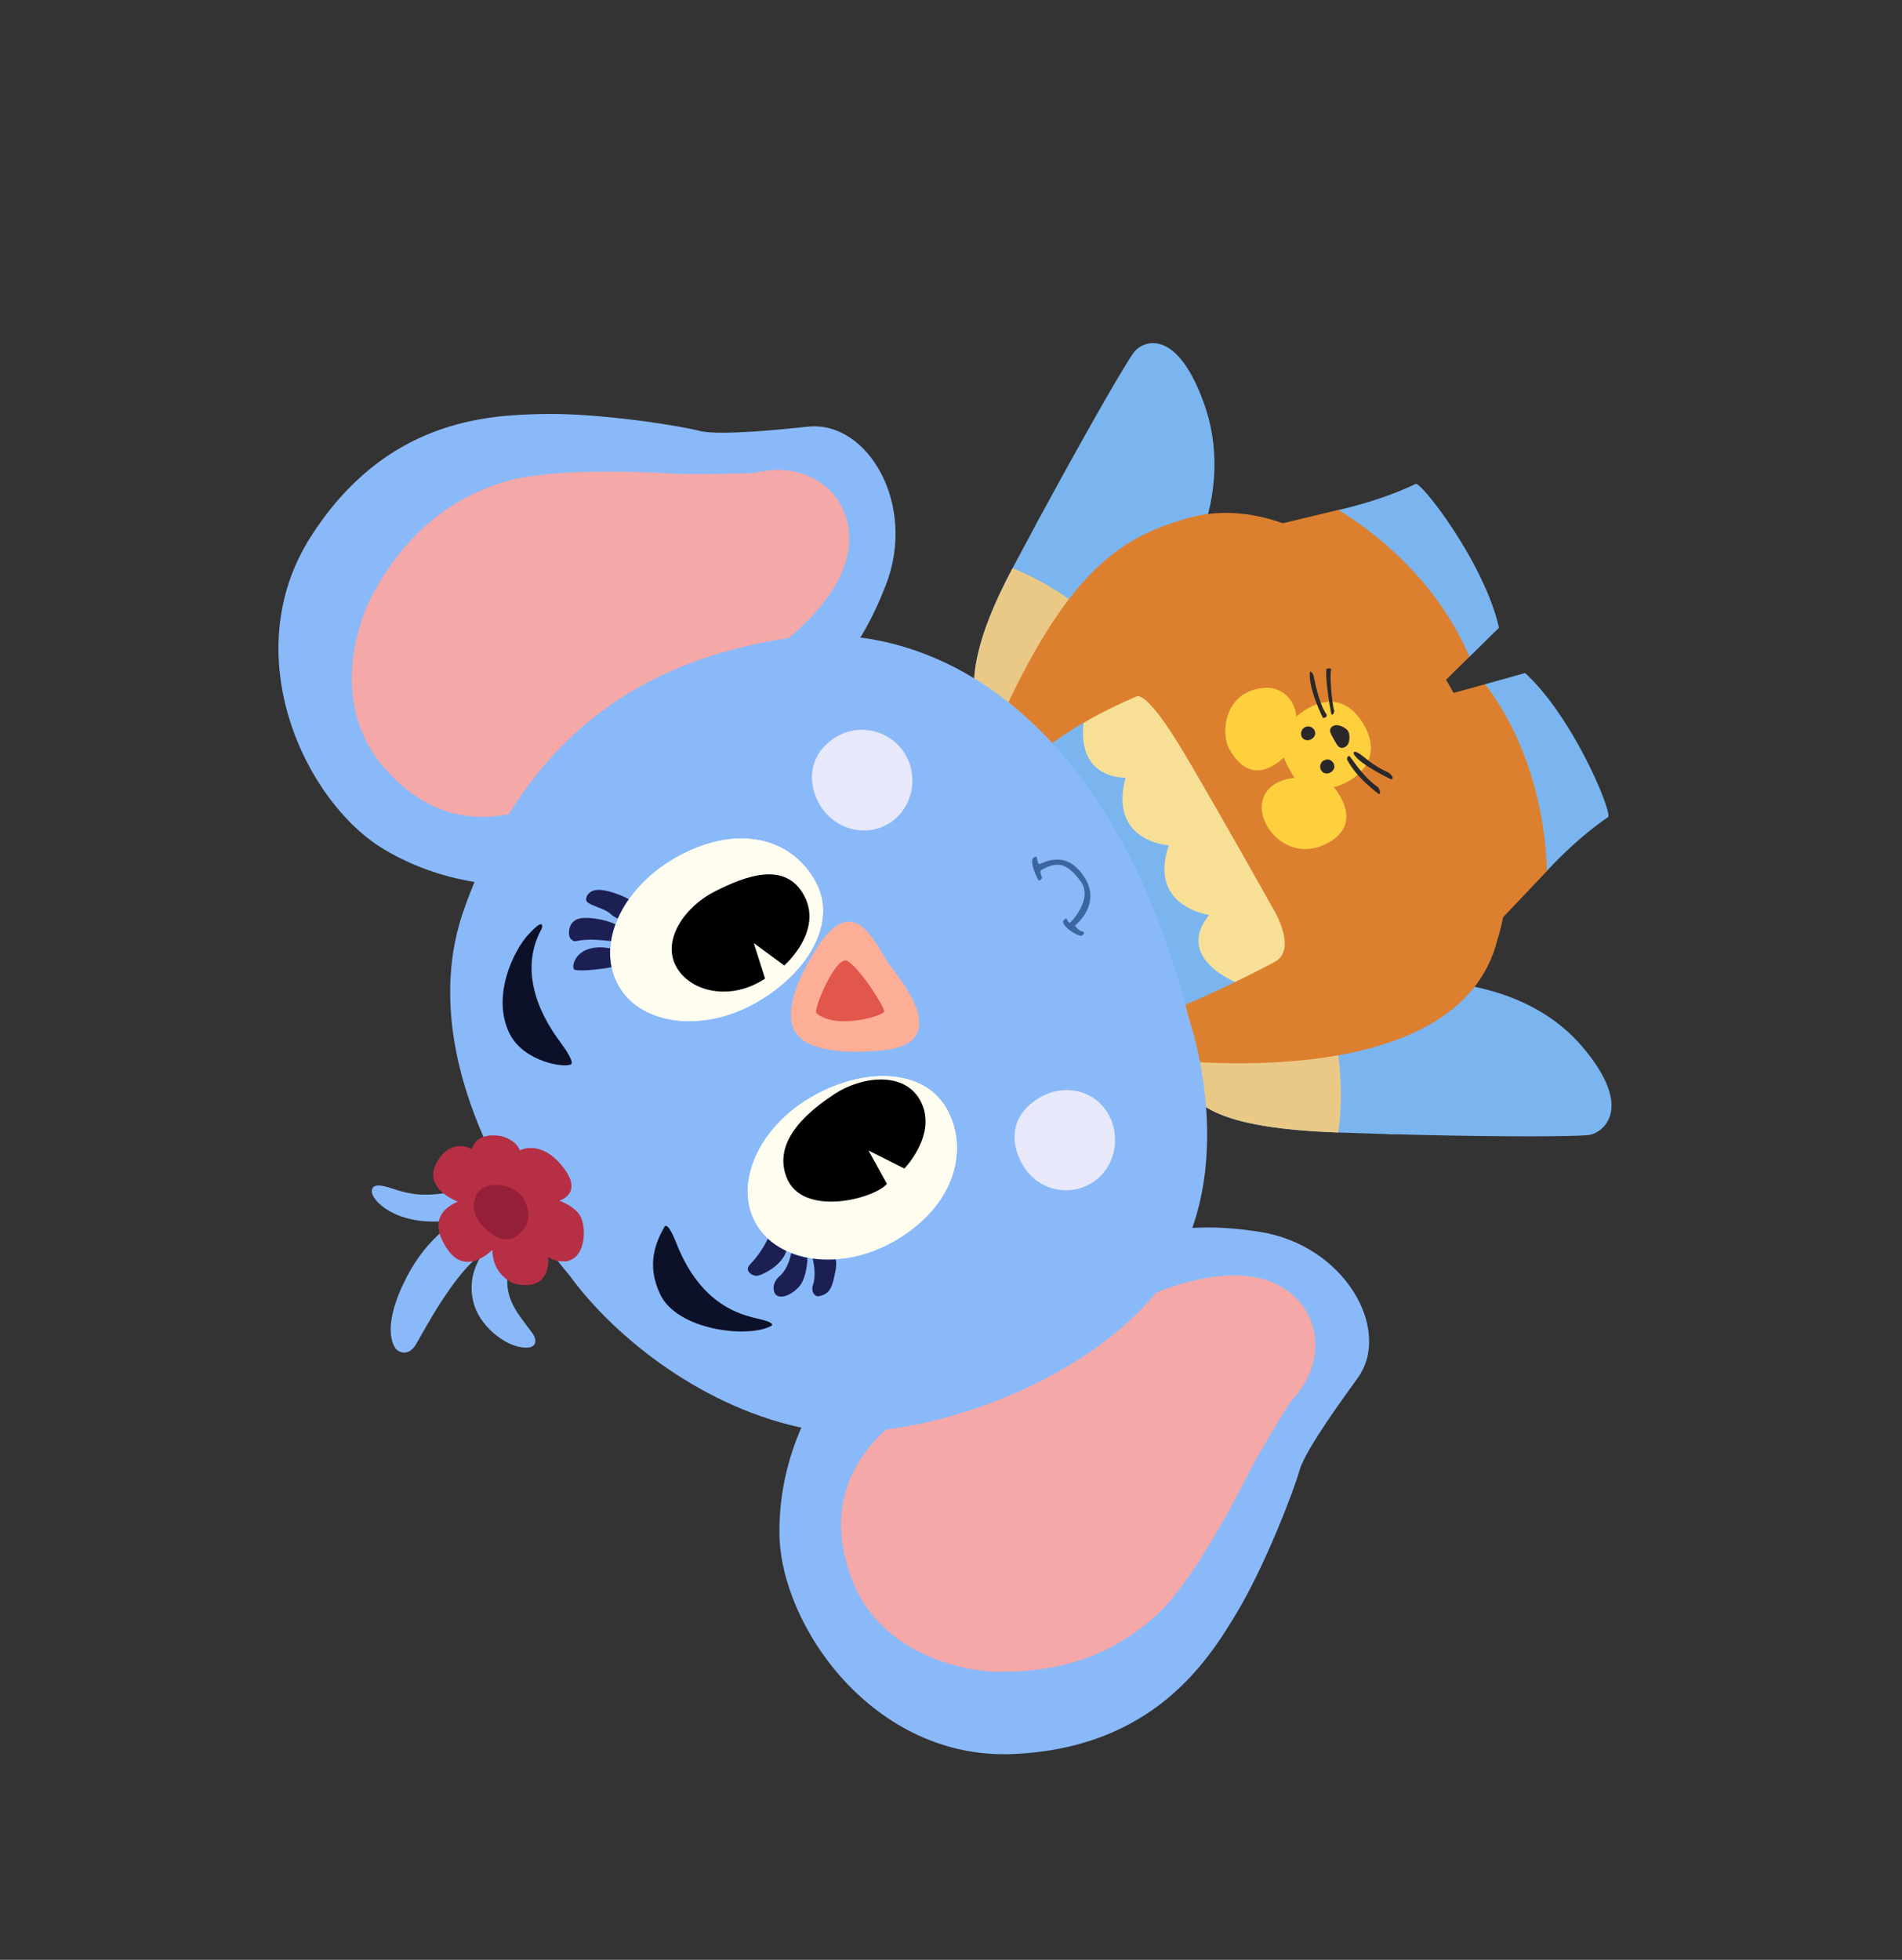 <svg xmlns="http://www.w3.org/2000/svg" width="231" height="238" xmlns:v="https://vecta.io/nano"><rect width="100%" height="100%" fill="#333333" stroke="none"/><g transform="matrix(-.5 -.866 .866 -.5 90.102 237.009)" fill-rule="evenodd"><path d="M89.61 147.533a12.53 12.53 0 0 0-12.528-12.528c-6.917 0-12.526 5.583-12.526 12.502 0 1.155.642 1.888.218 2.794 1.623 5.22 1.898 9.083 1.943 9.682.058.76 12.692 2.438 20.196.032l1.243-4.857s-.503-3.363-.162-4.875c.026-.11 1.355-.22 1.38-.22h-.018c.166-.894.255-1.664.255-2.532" fill="#7bb5ef"/><path d="M84.758 133.496c-3.693-1.9-21.906-6.66-23.99 3.313l3.982 13.447c.013 0 .02.02.025.036.025.013.052.036.078.05 3.482 1.9 12.614 6.112 23.304 4.814l1.128-4.337c.018-.336.68-3.49.74-4.13.23-2.52.39-10.296-5.265-13.192" fill="#dc8030"/><path d="M90.556 147.533a12.53 12.53 0 0 1 12.528-12.528c6.917 0 12.526 5.583 12.526 12.502 0 1.155-.642 1.888-.218 2.794-1.623 5.22-1.898 9.083-1.943 9.682-.058.76-12.692 2.438-20.196.032L92 155.16s.503-3.363.162-4.875c-.025-.11-1.355-.22-1.38-.22h.018c-.166-.894-.255-1.664-.255-2.532" fill="#7bb5ef"/><path d="M95.408 133.496c3.693-1.9 21.905-6.66 23.99 3.313l-3.983 13.447c-.012 0-.018.02-.024.036-.027.013-.052.036-.078.05-3.482 1.9-12.614 6.112-23.304 4.814l-1.128-4.337c-.018-.336-.68-3.49-.74-4.13-.23-2.52-.39-10.296 5.265-13.192" fill="#dc8030"/><path d="M124.43 43.85s3.466-9.096 13.226-14.55 29.492-3.796 37.318 11.24 2.07 26.03-1.213 31.973-9.486 13.593-11.256 15.39-5.035 9.203-6.155 11.694c-2.96 6.588-14.798 6.737-21.393-1.504-5.57-6.964-7.493-12.74-7.45-22.06.082-17.558-5.1-20.488-3.078-32.183" fill="#8ab9f9"/><path d="M165.495 44.114c-2.51-4.32-9.556-11.665-19.147-9.867-11.503 2.157-13.093 11.017-13.764 15.482-.727 4.836-.268 11.337.025 15.834.287 4.468 1.757 11.438 2.022 13.812s.926 16.77 10.068 18.72c3.666.78 8.394-1.2 10.07-7.022 0 0 3.134-5.936 5.012-8.794 2.604-3.966 8.02-12.728 9.233-18.025 2.064-9.022-1.007-15.817-3.518-20.138" fill="#f4a8a8"/><g fill="#7bb5ef"><path d="M63.824 122.79a9.32 9.32 0 0 0-9.316-9.316c-3.25 0-6.113 1.665-7.778 4.2l-.017-.01-.24.39c-6.952 11.303-11.597 19.5-12.053 20.715-.528 1.407-.147 6.274 9.438 4.63 8.605-1.473 14.75-8.362 18.753-16.003.77-1.354 1.213-2.925 1.213-4.595"/><path d="M67.307 99.248c-4.672-.54-8.5-.94-17.352 13.19-.006.01-.012.017-.018.026l-3.464 5.58.014.01c-.822 1.388-1.294 3.007-1.294 4.738a9.32 9.32 0 0 0 9.315 9.316c3.757 0 6.994-2.225 8.467-5.43a53.31 53.31 0 0 0 .99-2.075c.672-1.494 1.42-3.215 2.16-5.045 3.492-8.63 6.817-19.66 1.182-20.3"/></g><path d="M66.126 119.558c-8.415-1.594-13.845-5.223-16.19-7.092.006-.01.012-.018.017-.027 8.853-14.13 12.68-13.73 17.353-13.19 5.635.65 2.31 11.68-1.182 20.3" fill="#eac986"/><g fill="#7bb5ef"><path d="M115.17 122.79a9.32 9.32 0 0 1 9.316-9.316c3.252 0 6.112 1.665 7.778 4.2l.017-.01.24.39c6.953 11.303 11.473 19.212 11.928 20.427.53 1.405.18 5.828-9.405 4.187-8.605-1.474-14.66-7.63-18.66-15.272-.77-1.354-1.212-2.925-1.212-4.595"/><path d="M111.687 99.248c1.95-.225 3.514.276 5.595 1.145 2.907 1.212 6.598 3.8 11.758 12.046a.36.36 0 0 0 .017.026l3.464 5.58-.014.01c.822 1.388 1.295 3.007 1.295 4.738a9.32 9.32 0 0 1-9.315 9.316c-3.758 0-6.995-2.225-8.468-5.43a53.28 53.28 0 0 1-.989-2.075c-.672-1.494-1.42-3.215-2.16-5.045-3.493-8.63-6.818-19.66-1.184-20.3"/></g><path d="M129.062 112.473c-2.35 1.872-7.775 5.493-16.177 7.086-3.493-8.63-6.818-19.66-1.183-20.3l.108-.013c1.892-.19 3.434.307 5.472 1.157 2.907 1.213 6.598 3.8 11.758 12.047.005.01.01.017.017.026" fill="#eac986"/><path d="M73.316 94.94s-6.156 22.95-5.627 25.763 8.528 8.796 12.222 9.85 30.687-2.198 32.712-5.1-1.774-24.012-3.614-26.7-2.046-5.122-6.868-5.792-16.867-2.956-28.826 1.968" fill="#7bb5ef"/><path d="M70.853 111.735c1.19-1.22 7.387-5.846 9.805.35 0 0 4.6-5.935 9.77 0 0 0 4.036-6.154 9.75-.438 0 0 2.86-5.63 8.926-.616s0 11.107 0 11.107l-37.9 1.73-.352-12.134z" fill="#f7e095"/><path d="M68.566 98.118s-22.5 29.093-7.913 42.9c0 0 8.186 10.2 29.858 10.288s31.17-9.147 33.19-17.412 2.285-16.354-13.365-36.668c0 0-3.52-5.1-5.19-4.132s5.1 6.242 2.903 24.62c0 0 .38 1.496-9.13 1.583s-20.943-.087-20.943-.087-6.33.35-6.242-3.078.792-13.278 1.406-14.246 3.343-7.913.88-7.913-5.453 4.145-5.453 4.145" fill="#dc8030"/><path d="M89.89 129.4s2.484-.067 2.748.154-1.9-5.41 4.352-5.256c2.107.053 6.66 3.168 3.936 7.87 0 0-1.582 2.507-4.704 1.145 0 0 1.517 6.38-4.64 6.6s-5.517-5.81-5.033-6.952c0 0-5.54 1.187-5.54-3.825.002-5.32 5.805-6.694 8.287-4.617.87.728 1.737 2.332.594 4.882" fill="#fed03e"/><g fill="#2a282b"><path d="M94.364 137.147s3.9 1.34 5.057 2.242c0 0-.174.686-.45.376-.374-.42-3.55-1.936-4.473-2.118 0 0-.496-.433-.133-.5m.12-1.12s4.176.253 5.66 1.473c0 0-.197.198-.527.144s-3.187-1.188-5.046-1.023c0 0-.405-.144-.087-.594m-10.64 3.462s3.5-2.43 4.925-2.407c0 0 .57.1-.1.518s-2.12.68-3.914 2c0 0-1 .44-.9-.1m-.79-2.21s3.066-1.402 5.616-1.243c0 0 .286.23.208.418s-2.78.066-5.1 1.176c0 0-.923-.032-.714-.35"/><path d="M93 136.62c0 .6-.934 1.253-1.452 1.253-.57 0-1.484-.608-1.484-1.198 0-.913.72-.792 1.484-.792S93 135.84 93 136.62m1.583-3.1c0 .55-.436.868-.868.868-.504 0-.78-.4-.78-.868s.35-.868.78-.868.868.4.868.868m-4.65 0c0 .562-.382.868-.888.868-.462 0-.77-.382-.77-.868s.332-.856.8-.856a.87.87 0 0 1 .868.856"/></g><path d="M54.85 43.85s-3.465-9.096-13.226-14.55-29.492-3.796-37.318 11.24-2.07 26.03 1.213 31.973 9.486 13.593 11.256 15.39S21.81 97.108 22.93 99.6c2.958 6.588 14.798 6.737 21.393-1.504 5.57-6.964 7.493-12.74 7.45-22.06-.082-17.558 5.1-20.488 3.078-32.183" fill="#8ab9f9"/><path d="M13.785 44.114c2.51-4.32 9.556-11.665 19.147-9.867 11.503 2.157 13.092 11.017 13.764 15.482.727 4.836.268 11.337-.024 15.834-.288 4.468-1.758 11.438-2.023 13.812s-.926 16.77-10.07 18.72c-3.664.78-8.393-1.2-10.068-7.022 0 0-3.134-5.936-5.012-8.794-2.605-3.966-8.02-12.728-9.233-18.025-2.064-9.022 1.007-15.817 3.518-20.138" fill="#f4a8a8"/><g fill="#8ab9f9"><path d="M81.67 22.922s30.16-6.066 44.846 11.167 15.213 34.12 8.882 50.387c-6.445 16.56-27.876 29.633-64.544 19.17 0 0-20.644-3.863-26.712-20.085-5.527-14.78-.577-36.3 6.84-44.898 8.252-9.556 21.193-14.756 30.688-15.74"/><path d="M76.48 14.276c-.283.67.06 1.4 1.435 1.23 1.61-.187 3.036-.444 4.472-.268s2.505.767 3.413 1.528 2.784 3.02 3.167 4.2 1.02 3.828 3.527 3.664c2.705-.176 2.597-1.466 4.152-6.507s2.7-6.4 3.804-7.575c.983-1.056 3.17-2.486 2.042-3.27-.94-.654-5.062.343-7.64 5.884l-.726 3.055s.87-4.734-2.813-10.494C87.864.324 85.21.12 84.472.2c-.527.058-1.715.82-.8 2.41 1.16 2.043 5.235 8.44 5.59 12.815 0 0-1.144-3.505-5.15-4.344-2.777-.583-6.7 1.012-7.622 3.195"/></g><path d="M83.912 16.81c.416-.465 2.46-1.9 5.055-.44 0 0-1.32-4.484 2.902-4.704s4.44 2.33 4.265 4c0 0 3.43-2.902 5.32.044s-.353 4.485-.66 4.616c0 0 1.67 1.407-.395 3.87 0 0-1.232 1.364-2.638 1.1 0 0-.044 2.858-4.265 3.518s-3.43-2.418-3.43-2.418-1.496 1.32-2.945 1.274-4.66-1.846-3.87-4.176c0 0 .57-1.32 1.583-1.67 0 0-3.915-1.672-.923-5.013" fill="#b72f45"/><path d="M90.755 17.25c.787-.325 3.283-1.377 4.807.586s-1.094 4.983-3.067 4.925-3.264-.968-3.527-2.698 1.04-2.503 1.787-2.813" fill="#951e38"/><path d="M65.446 59.21c0 8.765 5.343 13.542 10.86 13.542s9.382-6.062 9.382-13.542-4.472-13.54-9.99-13.54-10.252 6.063-10.252 13.54" fill="#fffdf0"/><path d="M71.938 61.877l4.63.09-4.072 2.674s1.557 5.568 6.05 5.8c4.206.227 6.288-4.733 6.023-8.706-.202-3.032-.858-9.235-5.83-10.017-5.16-.813-7.593 7.775-6.802 10.15" fill="#000"/><path d="M119.1 59.327c0 8.15-4.456 13.423-10.844 13.423-5.658 0-9.338-6.062-9.338-13.54s4.596-13.54 10.047-13.54c5.767 0 10.135 6.18 10.135 13.66" fill="#fffdf0"/><path d="M100.926 61.526l4.427.967-4.208 1.847s1.188 6.112 6.067 6.33 5.716-4.968 5.936-9.144-1.92-8.486-5.48-8.618-7.048 3.562-6.74 8.618" fill="#000"/><g fill="#8ab9f9"><path d="M119.094 59.634c-.11 7.973-4.532 13.118-10.84 13.118-5.58 0-9.234-5.903-9.33-13.246l-13.24-.084c-.072 7.38-3.915 13.33-9.38 13.33-5.498 0-10.824-4.748-10.857-13.46l-8.797-.056c.237 5.624 2.097 10.477 4.353 14.422 3.893 6.808 18.757 14.31 22.247 11.608 3.443-2.668 11.16-5.12 18.89.567s19.544-7.733 22.878-16.307c1-2.594 1.36-6.12 1.23-9.846l-7.155-.046z"/><path d="M65.446 59.21c0-7.478 4.737-13.54 10.252-13.54s9.99 6.062 9.99 13.54l-.002.213 13.24.084-.004-.297c0-7.478 4.594-13.54 10.046-13.54 5.767 0 10.135 6.18 10.135 13.658 0 .105-.004.206-.005.308l7.155.046c-.273-7.798-2.667-16.49-5.618-19.47-2.402-2.42-14.907-5.175-19.176-2.25s-9.57 5.284-16.862.537-20.768-1.68-23.588 3.51c-3.433 6.322-4.57 12.096-4.353 17.23l8.796.056-.001-.084"/></g><path d="M71.732 83.355c-.046 3.338-2.535 6.045-5.86 6.045s-6.274-2.705-6.274-6.045c0-3.5 2.785-6.046 6.112-6.046s6.08 1.9 6.023 6.046m50.297.46c0 3.304-2.736 6.07-6.112 6.07s-6.198-2.765-6.198-6.07 2.823-5.978 6.198-5.978 6.112 2.184 6.112 5.978" fill="#e7e8fa"/><path d="M80.92 35.85c-1.055-1.78-2.812-4.222-6.858-4.53-4.7-.356-9.76 6.287-10.025 9.585 0 0-.22 1 1.1-.308s4.573-5.804 13.388-4.463c0 0 2.847.475 2.395-.285m22.775.09c.1.405 1.615.34 2.9.202s9.423-1.305 13.16 4.94c0 0 1.085 1.187.22-1.67-.834-2.756-4.415-7.835-9.365-8.1-3.928-.2-7.062 3.9-6.904 4.63" fill="#0c1029"/><path d="M67.104 51.897c.428-.864.928-1.66 1.485-2.374-.962-.262-2.206-.886-2.7-1.47-.645-.78-1.456-.598-1.612-.187-.556 1.466.38 2.17 1.466 3.165.5.458.932.734 1.35.865m1.892-2.866c.463-.53.96-1.012 1.485-1.43-.696-.58-1.53-1.623-1.707-2.562-.264-1.4-1.314-1.688-1.745-1.566-.616.176-1.017 1.27-.6 2.78.3 1.112 1.596 2.17 2.567 2.777m4.418-3.01a12.19 12.19 0 0 1-1.622-3.43c-.298-1.035-1.348-.468-1.6 0-.235.42-.54 3.168.812 4.632a8.85 8.85 0 0 1 2.421-1.202m40.1 1.054c2.77-3.3.367-5.3-.032-5.07-.45.248-1.565 2.686-2.024 4.062a8.51 8.51 0 0 1 2.056 1.008m6.388.383c-.616.03-1.848 1.464-2.726 1.727a3.13 3.13 0 0 0-.982.495 13.58 13.58 0 0 1 1.364 2.323c.93-.54 2.184-1.608 2.75-2.494.786-1.23-.026-2.07-.407-2.05m-4.17 1.628c.858-.604 1.98-1.777 2.617-3.007.9-1.76-.928-2.723-1.435-2.58-.733.204-.4.38-1.145 1.757-.42.8-1.06 1.676-1.537 2.344a10.78 10.78 0 0 1 1.5 1.485" fill="#1c1f52"/><path d="M92.837 61.57c.527-.176 3.7-1.047 7.983 6.902 4.415 8.178-3.412 6.64-6.137 6.992S82.68 77.3 86.286 69.44s6.55-7.87 6.55-7.87" fill="#fcae97"/><path d="M94.184 64.834c.548-.183 4.94 5.625 3.622 6.408-1.536.913-7.115 1.1-7.56.836s.944-6.24 3.938-7.244" fill="#e1574c"/><path d="M86.212 97.43c.01-.3 1.905-1.466 2.637-1.113 0 0 .205.434.118.525s-.645-.057-.674.12 1.084 3.944 3.694 3.664c2.867-.306 3.575-1.32 3.575-3.43 0 0 .176-.293-.878-.41 0 0-.265-.537.057-.53s2.404.122 2.61.826c0 0 .03.35-.117.38s-.646-.262-.88-.175.262 3.81-4.223 3.987c-3.72.145-4.395-3.606-4.425-3.84s-.9.08-1.084.323c-.234.308-.42-.015-.4-.323" fill="#3b669f"/></g></svg>